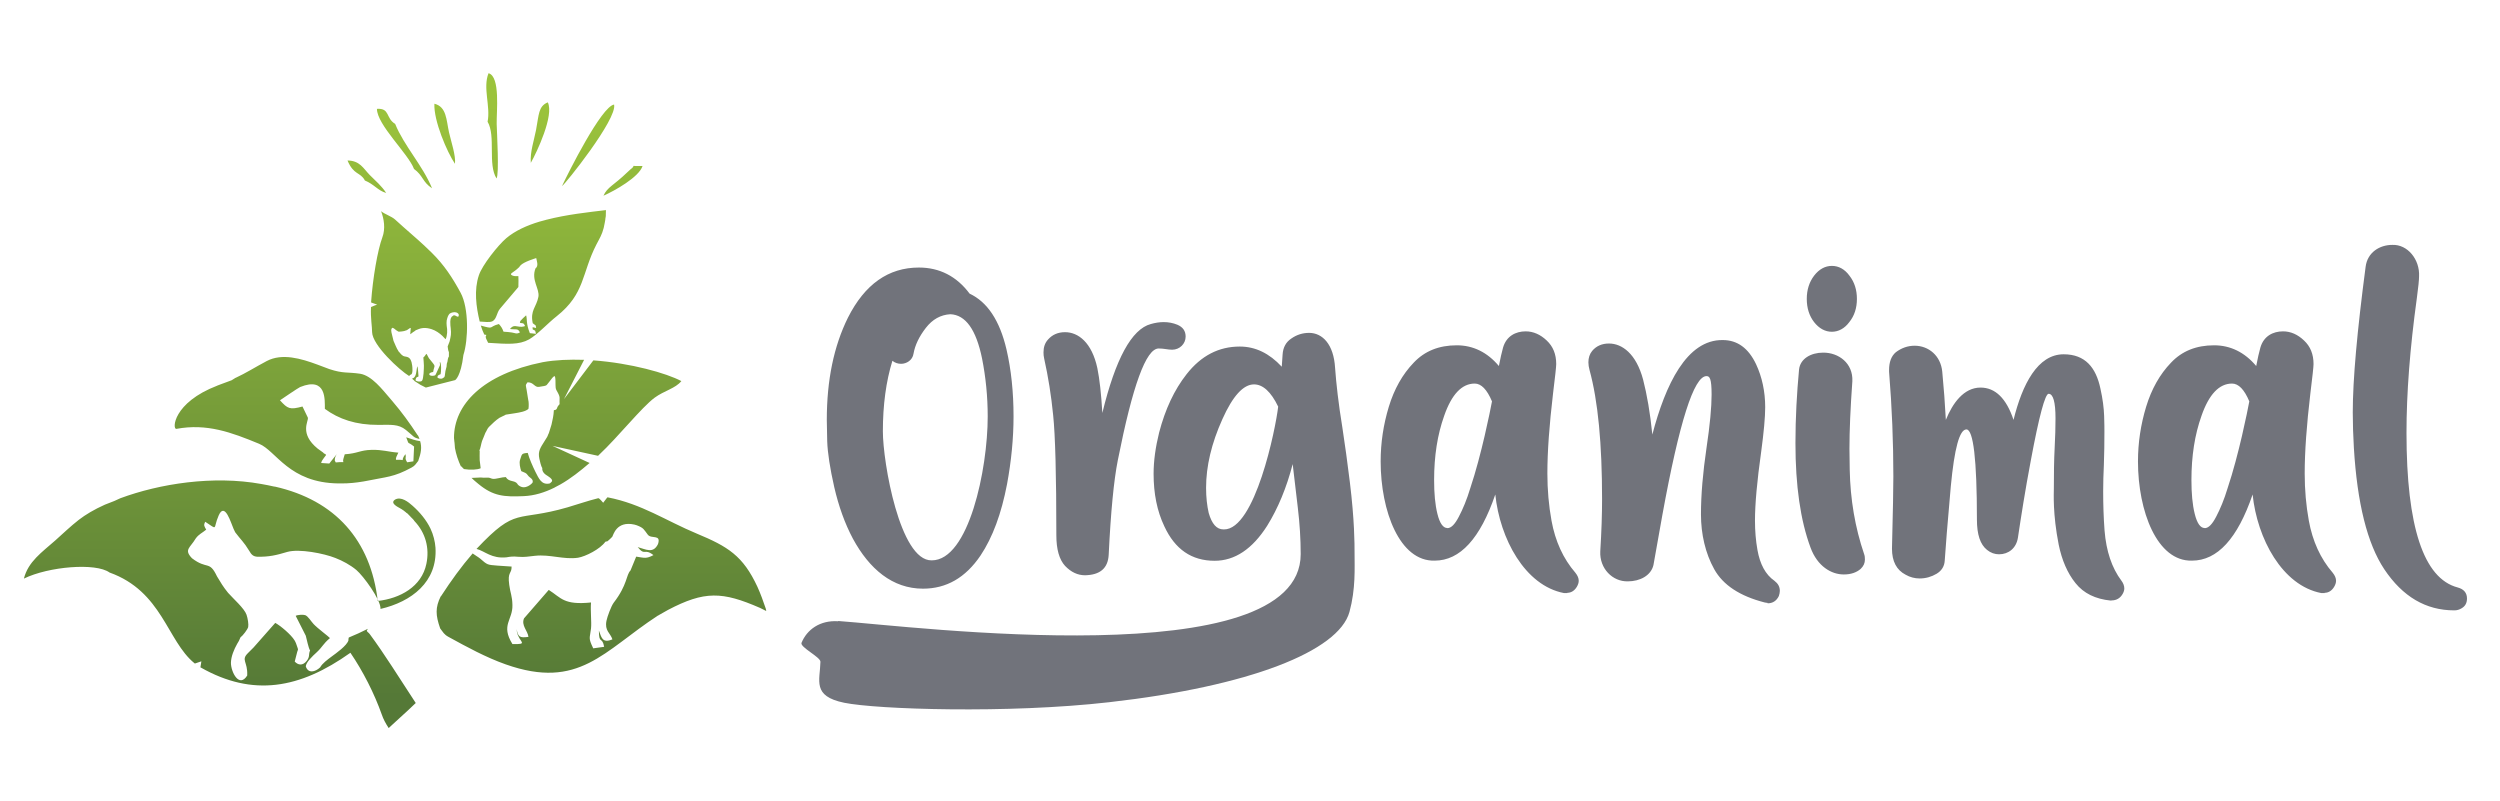 <?xml version="1.0" encoding="UTF-8"?>
<svg id="Laag_1" data-name="Laag 1" xmlns="http://www.w3.org/2000/svg" version="1.1" xmlns:xlink="http://www.w3.org/1999/xlink" viewBox="0 0 181 58">
  <defs>
    <style>
      .cls-1 {
        fill: #71737b;
      }

      .cls-1, .cls-2 {
        fill-rule: evenodd;
        stroke-width: 0px;
      }

      .cls-2 {
        fill: url(#GradientFill_1);
      }
    </style>
    <linearGradient id="GradientFill_1" data-name="GradientFill 1" x1="28.59" y1="50.45" x2="28.59" y2="7.6" gradientUnits="userSpaceOnUse">
      <stop offset="0" stop-color="#557937"/>
      <stop offset="1" stop-color="#9bc33c"/>
    </linearGradient>
  </defs>
  <path id="blaadjes" class="cls-2" d="M29.96,12.22c.69.5.61.95,1.32,1.41-.67-1.64-2.04-3.09-2.67-4.66-.7-.42-.36-1.15-1.32-1.09,0,1.15,2.26,3.24,2.68,4.34h0ZM32.94,11.86c.07-.59-.28-1.61-.43-2.27-.2-.9-.17-1.86-1.06-2.08-.06,1.23.92,3.51,1.49,4.35h0ZM43.88,15.21c-1.24.15-2.85.32-4.32.7-.01,0-.05.01-.04.01.02,0,0,0-.4.11-.01,0-.03,0-.04.01-.94.28-1.79.67-2.42,1.2-.61.52-1.75,1.96-1.99,2.69-.36,1.07-.2,2.28.06,3.35.35.01.72.09.94-.03.3-.18.28-.6.53-.9l1.33-1.57c.02-.33,0-.59,0-.79-.17.01-.33.01-.45-.05-.23-.11.05-.21.22-.35l.18-.15.11-.1c.13-.23.45-.4,1.23-.66.03.18.2.58-.05.75-.33.84.31,1.47.21,2.06-.14.74-.61.98-.41,1.91l.21.16s.04.13.03.19c0,0-.24-.07-.25-.06-.01.01.01.16.01.16.21.11.17.04.23.32l-.44-.05c-.29-.72-.18-1.02-.27-1.29-.15.13-.28.26-.43.42.03.03-.05.09-.01.12.04.03.21.02.24.05.07.06.12.16.12.18,0,.02-.14.05-.23.06-.42.01-.57-.2-.86.16.42.06.59-.07.72.25-.26.14-.32.04-.6,0-.83-.12-.46.09-.72-.35-.03-.06-.14-.19-.2-.26-.79.21-.29.4-1.31.11h0c.07.23.15.44.25.65l.15.03s-.05.13-.05.13c0-.05.01.1.05.17l.13.27c1.41.09,2.23.16,2.97-.25.64-.38,1.36-1.18,2-1.68,2.06-1.64,1.79-3.09,2.87-5.19.24-.46.4-.7.53-1.21.01-.05.14-.66.12-.67l.03-.18s0-.03,0-.06c0-.13.01-.39.01-.39h0ZM33.37,33.74l.22.22c.47.08.99.05,1.21-.06-.01-.2-.06-.39-.07-.58-.01-.2,0-.45,0-.66l-.02-.05c.07-.11.13-.51.19-.68.07-.2.18-.4.24-.59.1-.15.14-.31.26-.43.23-.23.5-.49.76-.66.15-.09.32-.14.46-.23l.65-.1c.33-.05.8-.13.99-.32.03-.18.03-.51-.02-.67-.03-.23-.07-.46-.11-.69-.05-.33-.12-.33.06-.56.44-.02.51.38.83.33.69-.11.47-.06.78-.41.12-.15.24-.35.36-.37.08.14.05.46.06.64.01.32.02.29.15.53.21.37.13.44.14.68.01.24.02.16-.05.24l-.05.07s0,.01-.01.02c-.07.07.01-.04-.04.06-.04.07-.02.09-.07.15-.05.06-.1.06-.19.08-.02.41-.09.67-.17,1.04l-.19.61c-.16.31.03.05-.31.58-.33.52-.49.76-.38,1.28.03.13.12.56.21.67-.03.33.25.49.41.59.53.34.22.43.15.52l-.06.02c-.56.1-.75-.37-1-.86-.17-.34-.46-.99-.55-1.36-.48.04-.41.09-.55.48-.09.24,0,.61.08.84.29.14.33.09.5.33.1.15.4.23.32.5-.01.03-.53.6-1.02.19-.06-.05-.04-.04-.08-.1-.19-.28-.62-.11-.84-.49-.28,0-.69.15-.93.13-.17-.02-.22-.11-.43-.09-.22.02-.25,0-.45-.01l-.67.03c.26.26.42.36.5.44h0c1.08.89,1.86.94,3.27.88.78-.03,1.53-.27,2.22-.61,0,0,.03,0,.03-.02l.38-.2s.01,0,.02-.01c.76-.43,1.46-.99,2.09-1.53.01-.01.03-.02.04-.03l-2.69-1.24,3.3.72s.04-.04.06-.06c1.42-1.33,3.08-3.44,4.04-4.15.68-.5,1.51-.67,1.93-1.2-1.07-.57-3.64-1.3-6.37-1.5-.04,0,.04,0,0,0l-2.13,2.81,1.46-2.85h-.05c-.99-.03-2,0-2.94.17-4.35.87-6.44,3.08-6.43,5.49.07.73,0-.15.07.73.08.45.23.9.44,1.35h0ZM30.25,31.53c-.6-.92-1.17-1.7-1.82-2.46-.22-.26.11.13-.22-.26-.53-.61-1.29-1.61-2.13-1.75-.94-.14-1.22,0-2.24-.34-.28-.1-.57-.21-.85-.32-1.19-.44-2.56-.85-3.68-.26-.85.45-1.5.87-2.26,1.22,0,0-.04,0-.04.02l-.24.15-.81.3-.21.08s-.02,0-.02.01c-3.22,1.24-3.27,3.18-2.96,3.13,2.21-.41,3.98.25,5.99,1.08,1.24.51,2.16,2.83,5.75,2.87h.22c.55,0,1.03-.05,1.57-.14l.22-.04c1.45-.3,1.98-.26,3.28-.97.26-.14.3-.26.48-.48.21-.59.27-.98.14-1.43-.36-.05-.64-.16-1.01-.28.25.65.03.23.57.67l-.05,1.07-.45.07c-.22-.35-.04-.3-.13-.59-.47.63.19.37-.68.41-.03-.16.05-.24.17-.52-.78-.06-1.12-.22-1.95-.2-.83.02-.99.26-1.93.32-.07.24-.12.37-.12.46l.02.11s-.15-.02-.55.02c-.06-.15-.09-.05-.06-.3.02-.12.1-.25.13-.3l-.54.68-.59-.04c.07-.2.03-.11.12-.25.02-.03.05-.07.07-.1l.17-.23s-.09-.12-.11-.09c-.02.03-.08-.07-.11-.09l-.39-.28c-1.35-1.1-.65-1.98-.71-2.24l-.39-.81c-.92.25-1.07.17-1.63-.45.03-.02,1.35-.92,1.46-.96,1.93-.78,1.78.96,1.79,1.58,1,.74,2.25,1.17,3.87,1.16.88,0,1.45-.08,2,.37.61.49.51.54.98.65-.03-.09-.07-.18-.12-.28h0ZM29.97,51.02c-.31.32-1.84,1.68-1.83,1.69-.21-.32-.39-.65-.5-.98-.54-1.52-1.35-3.12-2.27-4.47-3.68,2.62-7.07,3.2-10.83,1.07,0,0-.02,0-.03-.01l.07-.44-.47.16s-.03-.02-.04-.03c-1.98-1.62-2.32-5.19-6.14-6.56-.99-.72-4.4-.44-6.2.44.31-1.23,1.31-1.91,2.27-2.76.56-.5,1.11-1.03,1.7-1.49.49-.38,1.13-.76,1.89-1.1.03-.01.66-.26.69-.27.44-.2,0,0,.35-.16.03-.01.06-.02.09-.04,2.84-1.05,6.71-1.66,10.19-1.03.31.05.63.12.95.19h.04c4.38.99,6.94,3.89,7.45,8.28,1.61-.18,3.18-1.03,3.52-2.69.24-1.14-.06-2.25-.87-3.1l-.02-.02h0s0-.02,0-.02l-.02-.02h-.01s0-.02,0-.02l-.02-.02h-.02s0-.02,0-.02l-.02-.02-.02-.02h0s-.02-.02-.02-.02l-.02-.02h0l-.02-.02-.02-.02h0s-.02-.02-.02-.02l-.02-.02h0s-.02-.02-.02-.02l-.02-.02h0s-.01-.02-.01-.02l-.02-.02h-.01s-.01-.02-.01-.02l-.02-.02h-.01s-.01-.02-.01-.02l-.02-.02h-.02s0-.02,0-.02l-.02-.02-.02-.02h0s-.02-.02-.02-.02l-.02-.02h0s-.03-.02-.03-.02l-.03-.02h0s-.03-.02-.03-.02l-.02-.02h0s-.02-.02-.02-.02l-.03-.02h0s-.02-.02-.02-.02l-.03-.02h-.01s-.01-.02-.01-.02l-.03-.02h-.01s-.01-.02-.01-.02l-.03-.02h-.02s0-.01,0-.01l-.03-.02h-.02s0-.02,0-.02l-.03-.02h-.03s0-.02,0-.02h-.03s-.03-.03-.03-.03c-.2-.11-.8-.39-.39-.65.43-.24.96.18,1.26.45.52.46,1,1.03,1.3,1.66.2.42.33.93.36,1.38.15,2.48-1.74,3.91-3.98,4.43.04-.65-1.25-2.4-1.75-2.82-.43-.36-1-.67-1.52-.87-.83-.33-2.61-.68-3.47-.44-.8.24-1.34.37-2.19.35-.26-.02-.41-.12-.59-.45-.36-.6-.62-.81-1-1.32l-.12-.25c-.18-.39-.63-2-1.08-.96-.43.99-.01,1.07-.97.45-.14.26-.06.33.07.57-.29.24-.54.33-.76.64-.41.69-.87.8-.27,1.43,1.11.85,1.25.13,1.81,1.31.29.48.43.73.8,1.19.38.43,1.19,1.14,1.34,1.59.09.26.16.7.12.89-.04.17-.39.63-.56.75l-.11.25c-.04.08-.09.14-.13.22-.23.41-.44.91-.45,1.37,0,.67.6,1.85,1.18.92v.02s0-.04,0-.05c.04-.97-.46-1.08.04-1.58.15-.15.28-.28.42-.42l1.57-1.78c.37.2,1.14.84,1.4,1.27.08.13.14.3.19.46.08.24.07.15,0,.37l-.18.7c.24.26.57.32.86-.04.26-.32.12-.48.25-.76-.13-.23-.22-.74-.31-1.07l-.73-1.44c.13-.08.55-.1.69-.05.21.08.43.46.61.65.29.31,1.08.89,1.18,1.01-.53.45-.51.61-.96,1.03-.31.28-.77.72-.79,1.02.17.53.68.41,1.04.07.16-.29.52-.55.84-.79.31-.23,1.1-.78,1.21-1.17,0-.01,0-.03,0-.04v-.08s.02-.03.02-.04c0,0,0-.03,0-.04.47-.19.92-.4,1.38-.63-.07.14,0,.01-.06.1-.06.09.14.18.2.28,1.08,1.46,2.09,3.1,3.33,4.99h0ZM31.91,43.17c-.4.82-.38,1.36-.04,2.33.22.28.27.43.6.61,1.33.73,2.7,1.48,4.14,1.99,5.32,1.88,7.1-.98,11.02-3.53.01,0,.04,0,.04-.02l.62-.35s.05-.03.07-.04c2.65-1.39,3.93-1.34,6.66-.15.45.2.51.34.42.05-.18-.53-.37-1.06-.6-1.57-1.05-2.26-2.14-2.92-4.4-3.86-2.25-.94-3.97-2.14-6.43-2.62-.01,0-.03,0-.04,0l-.3.39c-.07-.07-.27-.34-.36-.33-.76.19-1.47.44-2.22.66-3.74,1.09-3.66-.1-6.59,3.01.63.17,1.08.72,2.17.61.33-.06.49-.07.83-.04.52.04.74-.02,1.23-.07,1.09-.12,2.08.29,3.12.14.54-.09,1.6-.62,1.98-1.16.26-.08,0,.07.23-.1.03-.02.25-.23.27-.26.07-.1.29-1.17,1.6-.88l.17.05c.52.2.5.29.8.68.26.34.98-.06.74.68-.35.72-.88.38-1.47.22.54.68.46.05,1.14.58-.53.28-.64.2-1.25.11l-.41,1c-.33.33-.21,1.03-1.22,2.34-.18.24-.46,1-.52,1.3-.15.74.28.88.43,1.35-.76.32-.8-.19-.98-.64,0,1.03.24.4.38,1.18l-.79.11c-.38-.79-.24-.71-.16-1.44.05-.44-.05-1.26,0-1.88-1.98.2-2.15-.33-3.06-.91l-1.79,2.06c-.22.51.27.9.32,1.34-.65.09-.75,0-.86-.57l.03.23c.15.73.89.89-.33.86-.86-1.39.03-1.73,0-2.82-.01-.65-.15-.86-.23-1.46-.14-.99.18-.77.17-1.33-.35-.02-.69-.04-1.04-.07-.72-.06-.7-.04-1.24-.51-.1-.09-.37-.24-.54-.37-.82.95-1.54,1.94-2.3,3.11h0ZM29.99,27.55c-.06-.05-.12-.1-.17-.14.02,0,.04,0,.07-.02.09-.03.15-.12.19-.21.07-.15.08-.47.13-.66.06.09.07.58.09.73-.02.01-.01.01-.04.03-.07.03-.08.01-.12.07-.03.04-.06.11-.05.19.1.1.37.12.46.03.12-.12.14-.91.14-1.1,0-.2-.03-.38-.04-.59.1-.06.17-.23.23-.26.04.04.11.23.17.31.58.72.4.42.31,1-.46.07-.3.34.05.27.13-.03.11-.04.16-.14l.28-.61c.02-.09-.03-.19,0-.25.12.11.09.71.05.89-.14.06-.25.09-.22.26.12.06.18.08.33.06.08-.08.17-.05.19-.19.02-.12.03-.24.05-.36.02-.12.07-.24.08-.31.01-.12.01-.25.06-.34.02-.12.04-.32.11-.4v-.32c-.06-.09-.07-.29-.09-.41l.14-.36c.09-.4.13-.53.08-.97-.02-.16-.11-.77.15-.87.1-.14.29.05.35.05l.08-.03v-.14c-.09-.19-.38-.19-.59-.09-.16.07-.23.3-.28.53-.01.14-.02.24,0,.39.06.29.05.72-.08.97-.09-.08-.14-.15-.22-.23-.22-.21-.49-.4-.8-.5-.2-.06-.39-.1-.61-.08-.24.02-.35.1-.53.16-.02.03-.15.11-.2.14-.07.05-.13.11-.2.15,0-.15.04-.34.04-.46-.16.03-.19.16-.4.2-.05.03-.2.05-.28.06-.14.01-.22.04-.29-.04-.07-.03-.14-.09-.18-.13-.06-.04-.1-.08-.17-.1-.15.07-.09.3-.05.46.04.16.08.33.12.49.05.1.11.26.17.39.03.07.06.12.09.19.04.07.08.12.11.19.06.04.17.23.33.32.21.11.56-.06.65.69.02.14.06.58-.07.65-.02.01-.03.01-.05.02-.05.02-.04.02-.07.06,0,.01-.02.02-.02.04-.71-.43-2.67-2.24-2.69-3.18,0-.42-.12-1.05-.08-1.78,0-.01-.01-.04,0-.04,0,0,.46-.2.46-.17l-.45-.16s0-.04,0-.06c.12-1.7.47-3.74.81-4.65.24-.64.12-1.35-.09-1.9.28.23.76.37,1.02.61.83.76,1.52,1.33,2.12,1.89.02.01.04.03.05.05.49.47,0,0,.46.44,0,0,.02.02.03.03.88.87,1.48,1.78,2.08,2.89.6,1.11.56,3.39.2,4.5-.19,1.59-.6,1.82-.6,1.82l-2.12.54c-.43-.21-.32-.15-.83-.48h0ZM35.3,8.81c.61,1.03,0,3.1.65,4.11.2-.35.03-3.21.01-3.94-.02-.88.28-3.44-.59-3.68-.43,1.07.16,2.4-.07,3.52h0ZM38.43,11.79c.44-.77,1.7-3.45,1.23-4.38-.69.28-.64.9-.85,2-.15.77-.44,1.6-.38,2.37h0ZM45.9,12.03l.03-.05s-.07.03-.09.09c-.02.07-.15.15-.18.18-.08.08-.12.11-.25.23-.98.95-1.43,1.05-1.72,1.69.8-.35,2.58-1.35,2.83-2.15h-.62ZM26.41,13.05c-.34-.61-.8-.36-1.25-1.43.9.01,1.14.57,1.61,1.05.45.45.87.8,1.19,1.3-.61-.17-.85-.62-1.56-.91h0ZM40.69,13.47c.45-.96,2.86-5.77,3.77-5.9.25,1.04-3.59,5.83-3.77,5.9Z"/>
  <path class="cls-1" d="M66.82,42.62c1.7,0,3.08-.79,4.17-2.4.88-1.32,1.51-3.03,1.92-5.17.31-1.68.47-3.32.47-4.9,0-1.77-.17-3.38-.51-4.85-.49-2.1-1.39-3.44-2.67-4.04-.94-1.26-2.18-1.89-3.67-1.89-2.21,0-3.92,1.21-5.14,3.63-1.02,2.06-1.53,4.52-1.53,7.4,0,.19.02.71.03,1.55.03.84.2,1.95.51,3.32.32,1.38.76,2.62,1.35,3.73,1.19,2.19,2.86,3.62,5.08,3.62h0ZM60.68,44.96c5.38.38,33.49,3.98,33.49-4.84,0-1.09-.07-2.21-.21-3.38l-.37-3.14c-.44,1.7-1.06,3.2-1.85,4.47-1.07,1.68-2.34,2.53-3.8,2.53-1.67,0-2.87-.83-3.64-2.49-.53-1.11-.78-2.38-.78-3.81,0-.93.14-1.93.4-2.98.44-1.69,1.1-3.1,1.99-4.23,1.05-1.34,2.33-2,3.85-2,1.13,0,2.14.49,3.04,1.46l.06-.88c.03-.51.24-.9.63-1.16.4-.28.83-.41,1.29-.41.96,0,1.78.82,1.88,2.53.08,1.11.24,2.57.53,4.34.19,1.24.37,2.56.54,3.94.34,2.77.34,4.49.34,5.08,0,1.15.09,2.63-.37,4.32-.79,2.84-7.23,5.38-17.39,6.53-7.35.84-16.85.52-19.19.04-2.34-.48-1.75-1.6-1.72-2.97,0-.34-1.5-1.06-1.37-1.37.39-.95,1.33-1.65,2.66-1.56h0ZM67.45,40.57c-2.3.04-3.53-7.11-3.53-9.34,0-1.91.23-3.62.69-5.11.18.15.4.22.63.22.38,0,.83-.25.9-.74.11-.62.41-1.24.89-1.86.48-.62,1.07-.95,1.78-.99,1.1.05,1.86,1.11,2.29,3.2.27,1.36.41,2.76.41,4.21,0,3.81-1.37,10.41-4.05,10.41h0ZM78.54,41.65c1.1-.02,1.68-.5,1.73-1.49.15-3.1.37-5.38.66-6.84,1.07-5.39,2.04-8.09,2.96-8.09.37,0,.68.09.97.09.55,0,.98-.43.98-.95,0-.41-.2-.69-.6-.86-.32-.13-.65-.19-.99-.19-.3,0-.62.05-.93.14-1.39.37-2.56,2.53-3.51,6.44-.08-1.38-.2-2.45-.36-3.24-.4-1.87-1.39-2.61-2.34-2.61-.51,0-.92.18-1.23.53-.23.25-.33.56-.33.93,0,.15.01.29.05.46.29,1.3.51,2.67.65,4.1.15,1.43.23,4.32.23,8.68,0,1.02.21,1.76.63,2.22.44.46.92.68,1.45.68h0ZM88.59,38.33h.02c2.26.03,3.75-7.3,3.93-8.89-.52-1.08-1.11-1.61-1.75-1.61-.77,0-1.54.84-2.29,2.52-.79,1.75-1.18,3.41-1.18,4.97,0,.69.07,1.29.19,1.82.23.79.57,1.19,1.07,1.19h0ZM104.79,38.23c-.31,0-.55-.34-.72-1.02-.17-.68-.24-1.49-.24-2.46,0-1.73.24-3.28.73-4.65.54-1.55,1.28-2.33,2.21-2.33.47,0,.89.43,1.25,1.29-.13.7-.76,3.86-1.57,6.28-.25.83-.54,1.52-.83,2.07-.28.54-.55.83-.84.83h0ZM113.47,42.92c.28,0,.52-.15.69-.43.09-.15.14-.3.14-.44,0-.19-.08-.38-.24-.58-.89-1.03-1.46-2.29-1.73-3.77-.2-1.1-.3-2.24-.3-3.42,0-1.58.14-3.5.41-5.79.15-1.22.23-1.94.23-2.13,0-.72-.23-1.28-.69-1.71-.45-.43-.97-.66-1.52-.66-.72,0-1.4.34-1.64,1.18-.09.34-.2.78-.3,1.33-.84-1-1.87-1.5-3.05-1.5-1.28,0-2.32.41-3.12,1.26-.81.84-1.41,1.91-1.8,3.19-.39,1.29-.59,2.6-.59,3.96,0,3.6,1.38,7.25,3.91,7.18,1.84,0,3.3-1.6,4.39-4.79.33,3.19,2.14,6.6,4.98,7.14h.24ZM127.97,43.68c.38,0,.65-.18.82-.53.04-.13.07-.25.07-.37,0-.3-.13-.53-.39-.73-.65-.45-1.05-1.21-1.23-2.23-.12-.67-.18-1.38-.18-2.13,0-1.19.15-2.86.45-4.99.19-1.42.29-2.49.29-3.22,0-1.14-.23-2.19-.66-3.11-.55-1.16-1.35-1.75-2.41-1.75-2.61-.04-4.15,3.22-5.1,6.84-.16-1.57-.39-2.9-.67-3.98-.5-1.87-1.52-2.61-2.47-2.61-.51,0-.92.18-1.22.54-.18.22-.27.5-.27.82,0,.18.03.36.08.55.62,2.26.91,5.37.91,9.36,0,1.08-.04,2.33-.13,3.78-.06,1.24.89,2.2,2,2.17.86,0,1.67-.41,1.85-1.18.06-.3.27-1.51.65-3.65,1.22-6.69,2.28-10.03,3.19-10.03.23,0,.37.16.37,1.34,0,.9-.12,2.2-.37,3.87-.26,1.77-.4,3.37-.4,4.8s.32,2.82.96,3.97c.64,1.15,1.86,1.95,3.66,2.41.08.01.14.03.21.03h0ZM133.51,41.59c.49,0,.9-.14,1.2-.4.21-.2.31-.42.31-.68,0-.14-.01-.27-.06-.4-.65-1.91-1-3.95-1.04-6.11l-.02-1.51c0-1.32.07-2.95.21-4.89.06-1.3-.99-2.08-2.12-2.07-.88,0-1.66.44-1.74,1.23-.16,1.71-.26,3.48-.26,5.32,0,3.08.36,5.59,1.09,7.56.5,1.37,1.52,1.95,2.4,1.95h0ZM132.62,24.02c.49,0,.93-.24,1.27-.7.37-.46.55-1.02.55-1.68s-.18-1.22-.54-1.68c-.34-.47-.78-.71-1.27-.71s-.93.24-1.29.71c-.35.46-.53,1.02-.53,1.68s.18,1.23.53,1.68c.36.46.8.7,1.29.7h-.01ZM152.88,43.47c.36,0,.63-.17.8-.47.08-.14.12-.27.12-.4,0-.19-.08-.39-.21-.56-.69-.92-1.1-2.13-1.22-3.63-.07-.93-.1-1.88-.1-2.85,0-.62.02-1.26.05-1.89.03-.83.04-1.63.04-2.41,0-.19,0-.58-.02-1.15-.02-.57-.1-1.22-.27-1.98-.32-1.52-1.1-2.48-2.66-2.48-1.88,0-2.99,2.16-3.63,4.75-.52-1.56-1.32-2.34-2.39-2.34-1.22,0-2.03,1.15-2.51,2.34-.06-1.16-.15-2.33-.26-3.49-.11-1.16-.99-1.88-2-1.88-.51,0-.96.17-1.36.47-.33.28-.49.71-.49,1.29v.12c.21,2.58.31,5.12.31,7.59,0,.77-.03,2.51-.1,5.22,0,.92.33,1.55.99,1.89.31.18.66.27,1.01.27.45,0,.86-.12,1.23-.34.37-.22.57-.55.59-.96.05-.84.2-2.65.44-5.38.26-2.74.63-4.11,1.13-4.11s.76,2.17.76,6.53c0,1.08.24,1.8.73,2.19.27.22.56.32.87.32.68,0,1.25-.43,1.37-1.21.23-1.54.52-3.4.93-5.57.6-3.23,1.04-4.84,1.29-4.84.33,0,.5.59.5,1.78,0,.63-.02,1.34-.06,2.1-.05.94-.06,1.94-.06,2.98,0,.35-.09,1.82.35,4.06.23,1.12.63,2.06,1.22,2.79.59.74,1.44,1.15,2.54,1.26h.06ZM159.62,38.23c-.31,0-.55-.34-.72-1.02-.17-.68-.24-1.49-.24-2.46,0-1.73.24-3.28.73-4.65.54-1.55,1.28-2.33,2.21-2.33.47,0,.89.43,1.25,1.29-.13.7-.76,3.86-1.57,6.28-.25.83-.54,1.52-.83,2.07-.28.54-.55.83-.84.83h0ZM168.3,42.92c.28,0,.52-.15.69-.43.09-.15.14-.3.14-.44,0-.19-.08-.38-.24-.58-.89-1.03-1.46-2.29-1.73-3.77-.2-1.1-.3-2.24-.3-3.42,0-1.58.14-3.5.41-5.79.15-1.22.23-1.94.23-2.13,0-.72-.23-1.28-.69-1.71-.45-.43-.96-.66-1.52-.66-.72,0-1.4.34-1.64,1.18-.09.34-.2.78-.3,1.33-.84-1-1.87-1.5-3.05-1.5-1.28,0-2.32.41-3.12,1.26-.81.84-1.41,1.91-1.8,3.19-.39,1.29-.59,2.6-.59,3.96,0,3.6,1.38,7.25,3.91,7.18,1.84,0,3.3-1.6,4.39-4.79.33,3.19,2.14,6.6,4.98,7.14h.24ZM177.71,44.19c.17,0,.35-.05.51-.15.26-.15.39-.38.39-.71,0-.41-.23-.68-.68-.8-2.46-.65-3.7-4.39-3.7-11.19,0-2.88.25-6.13.75-9.76.11-.8.16-1.33.16-1.58.06-1.21-.83-2.32-1.94-2.27-.91,0-1.8.54-1.93,1.59-.61,4.64-.93,8.15-.93,10.54,0,.84.03,1.7.08,2.56.24,4,.97,6.94,2.2,8.79,1.33,1.99,3.01,2.98,5.07,2.98Z"/>
</svg>